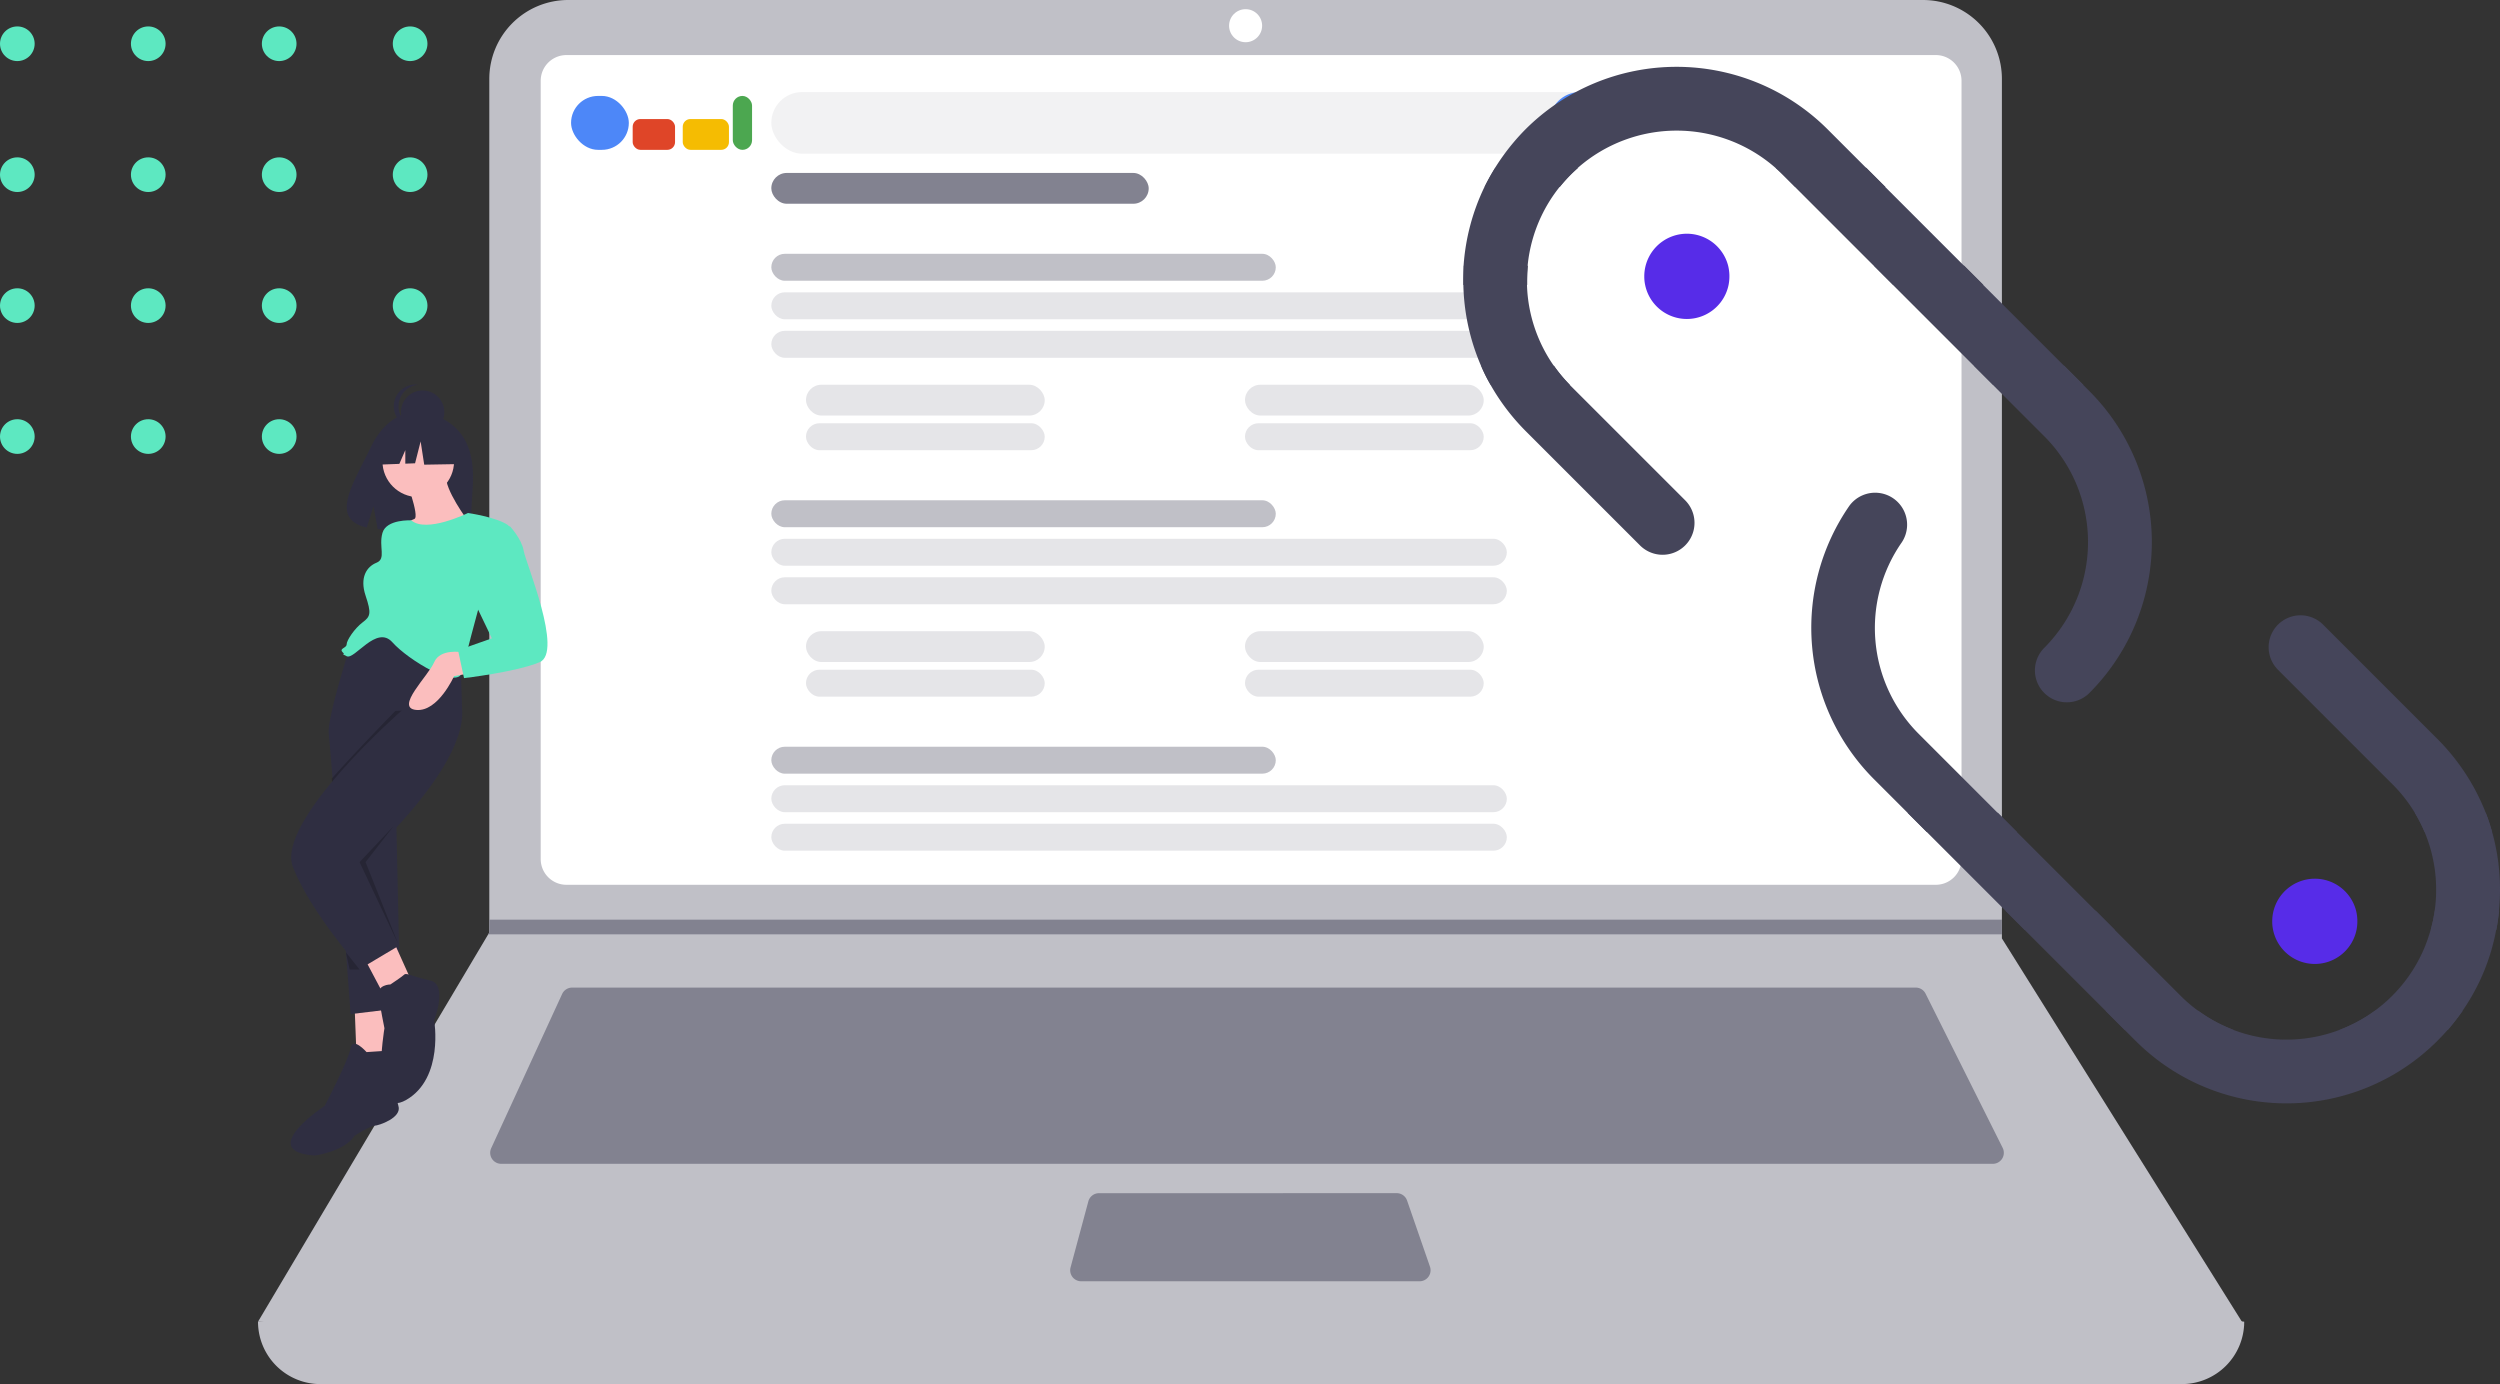 <?xml version="1.0" encoding="utf-8"?>
<svg xmlns="http://www.w3.org/2000/svg" xmlns:xlink="http://www.w3.org/1999/xlink" width="649.195" height="359.419" viewBox="0 0 649.195 359.419">
  <rect x="0" y="0" width="649.195" height="359.419" fill="#333333" stroke="none"/>
  <defs>
    <clipPath id="clip-path">
      <rect width="113" height="112" fill="none"/>
    </clipPath>
  </defs>
  <g id="seo_google_netlinking" transform="translate(-1064.108 -254.219)">
    <g id="partage_lien" transform="translate(887.108 261.032)">
      <g id="expertise_sea_hero" transform="translate(472.885 -38.795)">
        <g id="Grille_de_répétition_39" data-name="Grille de répétition 39" transform="translate(-295.885 38.844)" clip-path="url(#clip-path)">
          <g transform="translate(-655 -193)">
            <circle id="Ellipse_8" data-name="Ellipse 8" cx="4.5" cy="4.5" r="4.5" transform="translate(655 193)" fill="#5de8c1"/>
          </g>
          <g transform="translate(-621 -193)">
            <circle id="Ellipse_8-2" data-name="Ellipse 8" cx="4.5" cy="4.5" r="4.5" transform="translate(655 193)" fill="#5de8c1"/>
          </g>
          <g transform="translate(-587 -193)">
            <circle id="Ellipse_8-3" data-name="Ellipse 8" cx="4.5" cy="4.5" r="4.5" transform="translate(655 193)" fill="#5de8c1"/>
          </g>
          <g transform="translate(-553 -193)">
            <circle id="Ellipse_8-4" data-name="Ellipse 8" cx="4.5" cy="4.5" r="4.5" transform="translate(655 193)" fill="#5de8c1"/>
          </g>
          <g transform="translate(-655 -159)">
            <circle id="Ellipse_8-5" data-name="Ellipse 8" cx="4.5" cy="4.5" r="4.5" transform="translate(655 193)" fill="#5de8c1"/>
          </g>
          <g transform="translate(-621 -159)">
            <circle id="Ellipse_8-6" data-name="Ellipse 8" cx="4.5" cy="4.5" r="4.5" transform="translate(655 193)" fill="#5de8c1"/>
          </g>
          <g transform="translate(-587 -159)">
            <circle id="Ellipse_8-7" data-name="Ellipse 8" cx="4.5" cy="4.5" r="4.5" transform="translate(655 193)" fill="#5de8c1"/>
          </g>
          <g transform="translate(-553 -159)">
            <circle id="Ellipse_8-8" data-name="Ellipse 8" cx="4.5" cy="4.5" r="4.5" transform="translate(655 193)" fill="#5de8c1"/>
          </g>
          <g transform="translate(-655 -125)">
            <circle id="Ellipse_8-9" data-name="Ellipse 8" cx="4.5" cy="4.5" r="4.5" transform="translate(655 193)" fill="#5de8c1"/>
          </g>
          <g transform="translate(-621 -125)">
            <circle id="Ellipse_8-10" data-name="Ellipse 8" cx="4.5" cy="4.5" r="4.5" transform="translate(655 193)" fill="#5de8c1"/>
          </g>
          <g transform="translate(-587 -125)">
            <circle id="Ellipse_8-11" data-name="Ellipse 8" cx="4.5" cy="4.5" r="4.5" transform="translate(655 193)" fill="#5de8c1"/>
          </g>
          <g transform="translate(-553 -125)">
            <circle id="Ellipse_8-12" data-name="Ellipse 8" cx="4.5" cy="4.5" r="4.5" transform="translate(655 193)" fill="#5de8c1"/>
          </g>
          <g transform="translate(-655 -91)">
            <circle id="Ellipse_8-13" data-name="Ellipse 8" cx="4.5" cy="4.5" r="4.5" transform="translate(655 193)" fill="#5de8c1"/>
          </g>
          <g transform="translate(-621 -91)">
            <circle id="Ellipse_8-14" data-name="Ellipse 8" cx="4.5" cy="4.5" r="4.5" transform="translate(655 193)" fill="#5de8c1"/>
          </g>
          <g transform="translate(-587 -91)">
            <circle id="Ellipse_8-15" data-name="Ellipse 8" cx="4.5" cy="4.5" r="4.5" transform="translate(655 193)" fill="#5de8c1"/>
          </g>
          <g transform="translate(-553 -91)">
            <circle id="Ellipse_8-16" data-name="Ellipse 8" cx="4.5" cy="4.5" r="4.5" transform="translate(655 193)" fill="#5de8c1"/>
          </g>
        </g>
        <g id="Groupe_1957" data-name="Groupe 1957" transform="translate(36.032 -31)">
          <g id="pc_screen" data-name="pc screen" transform="translate(-264.917 62.982)">
            <g id="Groupe_1896" data-name="Groupe 1896" transform="translate(0 0)">
              <path id="Tracé_6285" data-name="Tracé 6285" d="M898.065,646.078H414.707A16.207,16.207,0,0,1,398.5,629.871h0q262.825-30.545,515.772,0h0a16.207,16.207,0,0,1-16.207,16.207Z" transform="translate(-398.5 -286.659)" fill="#c0c0c7"/>
              <path id="Tracé_6286" data-name="Tracé 6286" d="M914.272,578.542,398.5,577.588l59.776-100.581.286-.477V254.865a20.487,20.487,0,0,1,20.49-20.488h351.81a20.487,20.487,0,0,1,20.488,20.49v223.19Z" transform="translate(-398.5 -234.377)" fill="#c0c0c7"/>
              <path id="Tracé_6287" data-name="Tracé 6287" d="M490.286,250.957a6.681,6.681,0,0,0-6.674,6.674V459.744a6.681,6.681,0,0,0,6.674,6.674H845.893a6.682,6.682,0,0,0,6.674-6.674V257.63a6.681,6.681,0,0,0-6.674-6.674Z" transform="translate(-410.203 -236.657)" fill="#fff"/>
              <path id="Tracé_6288" data-name="Tracé 6288" d="M489.685,531.718a2.868,2.868,0,0,0-2.6,1.665l-18.419,40.041a2.86,2.86,0,0,0,2.6,4.056H858.605a2.86,2.86,0,0,0,2.558-4.139L841.143,533.3a2.846,2.846,0,0,0-2.557-1.581Z" transform="translate(-408.112 -275.263)" fill="#828290"/>
              <circle id="Ellipse_491" data-name="Ellipse 491" cx="4.29" cy="4.29" r="4.29" transform="translate(252.166 2.383)" fill="#fff"/>
              <path id="Tracé_6289" data-name="Tracé 6289" d="M650.507,593.619a2.864,2.864,0,0,0-2.761,2.116l-4.62,17.161a2.86,2.86,0,0,0,2.761,3.6h87.866a2.859,2.859,0,0,0,2.7-3.8l-5.94-17.161a2.862,2.862,0,0,0-2.7-1.924Z" transform="translate(-432.124 -283.775)" fill="#828290"/>
              <path id="Tracé_6290" data-name="Tracé 6290" d="M657.379,337.135v3.813H264.306l.3-.476v-3.337Z" transform="translate(-204.53 -98.317)" fill="#828290"/>
            </g>
            <g id="Groupe_1924" data-name="Groupe 1924" transform="translate(81.193 24.157)">
              <g id="Groupe_1923" data-name="Groupe 1923" transform="translate(0 0)">
                <rect id="Rectangle_1522" data-name="Rectangle 1522" width="98" height="8" rx="4" transform="translate(52.1 20.753)" fill="#828290"/>
                <g id="Groupe_1926" data-name="Groupe 1926" transform="translate(51.669 30.752)">
                  <rect id="Rectangle_1530" data-name="Rectangle 1530" width="131" height="7" rx="3.5" transform="translate(0.431 11)" fill="#c0c0c7"/>
                  <rect id="Rectangle_1531" data-name="Rectangle 1531" width="191" height="7" rx="3.5" transform="translate(0.431 21)" fill="#e5e5e8"/>
                  <rect id="Rectangle_1532" data-name="Rectangle 1532" width="191" height="7" rx="3.5" transform="translate(0.431 31)" fill="#e5e5e8"/>
                  <rect id="Rectangle_1533" data-name="Rectangle 1533" width="62" height="8" rx="4" transform="translate(9.431 45)" fill="#e5e5e8"/>
                  <rect id="Rectangle_1536" data-name="Rectangle 1536" width="62" height="8" rx="4" transform="translate(123.431 45)" fill="#e5e5e8"/>
                  <rect id="Rectangle_1534" data-name="Rectangle 1534" width="62" height="7" rx="3.5" transform="translate(9.431 55)" fill="#e5e5e8"/>
                  <rect id="Rectangle_1535" data-name="Rectangle 1535" width="62" height="7" rx="3.5" transform="translate(123.431 55)" fill="#e5e5e8"/>
                </g>
                <g id="Groupe_3776" data-name="Groupe 3776" transform="translate(51.669 94.752)">
                  <rect id="Rectangle_1530-2" data-name="Rectangle 1530" width="131" height="7" rx="3.5" transform="translate(0.431 11)" fill="#c0c0c7"/>
                  <rect id="Rectangle_1531-2" data-name="Rectangle 1531" width="191" height="7" rx="3.5" transform="translate(0.431 21)" fill="#e5e5e8"/>
                  <rect id="Rectangle_1532-2" data-name="Rectangle 1532" width="191" height="7" rx="3.5" transform="translate(0.431 31)" fill="#e5e5e8"/>
                  <rect id="Rectangle_1533-2" data-name="Rectangle 1533" width="62" height="8" rx="4" transform="translate(9.431 45)" fill="#e5e5e8"/>
                  <rect id="Rectangle_1536-2" data-name="Rectangle 1536" width="62" height="8" rx="4" transform="translate(123.431 45)" fill="#e5e5e8"/>
                  <rect id="Rectangle_1534-2" data-name="Rectangle 1534" width="62" height="7" rx="3.5" transform="translate(9.431 55)" fill="#e5e5e8"/>
                  <rect id="Rectangle_1535-2" data-name="Rectangle 1535" width="62" height="7" rx="3.5" transform="translate(123.431 55)" fill="#e5e5e8"/>
                </g>
                <g id="Groupe_3777" data-name="Groupe 3777" transform="translate(51.669 158.751)">
                  <rect id="Rectangle_1530-3" data-name="Rectangle 1530" width="131" height="7" rx="3.5" transform="translate(0.431 11)" fill="#c0c0c7"/>
                  <rect id="Rectangle_1531-3" data-name="Rectangle 1531" width="191" height="7" rx="3.5" transform="translate(0.431 21)" fill="#e5e5e8"/>
                  <rect id="Rectangle_1532-3" data-name="Rectangle 1532" width="191" height="7" rx="3.5" transform="translate(0.431 31)" fill="#e5e5e8"/>
                </g>
                <g id="Groupe_1920" data-name="Groupe 1920" transform="translate(51.669)">
                  <rect id="Rectangle_1520" data-name="Rectangle 1520" width="218" height="16" rx="8" transform="translate(0.431 -0.247)" fill="#f2f2f3"/>
                  <rect id="Rectangle_1521" data-name="Rectangle 1521" width="16" height="16" rx="8" transform="translate(202.431 -0.247)" fill="#4d87f8"/>
                </g>
                <g id="Groupe_1925" data-name="Groupe 1925" transform="translate(0 1.055)">
                  <rect id="Rectangle_1539" data-name="Rectangle 1539" width="15" height="14" rx="7" transform="translate(0.1 -0.301)" fill="#4d87f8"/>
                  <rect id="Rectangle_1540" data-name="Rectangle 1540" width="11" height="8" rx="2" transform="translate(16.1 5.699)" fill="#df4528"/>
                  <rect id="Rectangle_1542" data-name="Rectangle 1542" width="5" height="14" rx="2.5" transform="translate(42.1 -0.301)" fill="#4ca750"/>
                  <rect id="Rectangle_1541" data-name="Rectangle 1541" width="12" height="8" rx="2" transform="translate(29.1 5.699)" fill="#f5bc02"/>
                </g>
              </g>
            </g>
          </g>
        </g>
      </g>
      <g id="Groupe_3778" data-name="Groupe 3778" transform="translate(557 10.54)">
        <path id="Tracé_14564" data-name="Tracé 14564" d="M297.221,274.349l67.99,67.99a55.381,55.381,0,0,0,78.382,0q1.41-1.41,2.653-2.819c1.382-1.6,2.653-3.261,3.869-4.975a54.125,54.125,0,0,0,8.734-21c.332-1.658.553-3.317.719-4.975.166-1.769.276-3.593.276-5.417a55.12,55.12,0,0,0-2.045-15.035c-.5-1.658-.995-3.317-1.658-4.975a56.035,56.035,0,0,0-12.548-19.181l-29.683-29.683a8.286,8.286,0,1,0-11.719,11.719l29.683,29.683a38.538,38.538,0,0,1,11.387,27.472,35.711,35.711,0,0,1-.387,5.417,31.914,31.914,0,0,1-1.05,4.975,38.848,38.848,0,0,1-64.95,17.08l-17.08-17.08-30.4-30.4L308.885,262.63a38.9,38.9,0,0,1-4.367-49.749,8.3,8.3,0,0,0-13.6-9.507A55.639,55.639,0,0,0,297.221,274.349Z" transform="translate(-190.649 -89.423)" fill="#45455a"/>
        <path id="Tracé_14565" data-name="Tracé 14565" d="M444.575,55.464V56.68a56.029,56.029,0,0,0,4.588,21,41.754,41.754,0,0,0,2.487,4.975,56.385,56.385,0,0,0,9.121,11.995l29.683,29.683a8.286,8.286,0,0,0,11.719-11.719L472.49,82.937l-.276-.276A38.639,38.639,0,0,1,461.1,56.68V55.464c0-1.271.055-2.487.166-3.759A38.706,38.706,0,0,1,472.49,27.992c.608-.608,1.216-1.161,1.824-1.714a38.88,38.88,0,0,1,51.3,0c.608.553,1.216,1.106,1.824,1.714l67.99,67.99a38.9,38.9,0,0,1,0,54.945,8.286,8.286,0,1,0,11.719,11.719h0a55.481,55.481,0,0,0,0-78.382l-67.99-67.99a55.515,55.515,0,0,0-78.492.055,57.183,57.183,0,0,0-10.613,14.925,55.864,55.864,0,0,0-5.417,20.452C444.63,52.977,444.575,54.193,444.575,55.464Z" transform="translate(-444.575 -0.051)" fill="#45455a"/>
        <path id="Tracé_14566" data-name="Tracé 14566" d="M643.006,89.547a10.009,10.009,0,0,0,.221,2.211,11.057,11.057,0,0,0,21.668,0,11.6,11.6,0,0,0-.111-4.975,11.063,11.063,0,0,0-21.779,2.764Z" transform="translate(-596.021 -35.128)" fill="#572ce8"/>
        <path id="Tracé_14567" data-name="Tracé 14567" d="M348.006,392.547a10,10,0,0,0,.221,2.211,11.057,11.057,0,0,0,21.668,0,11.6,11.6,0,0,0-.111-4.975,11.063,11.063,0,0,0-21.779,2.764Z" transform="translate(-137.957 -170.642)" fill="#572ce8"/>
        <path id="Tracé_14568" data-name="Tracé 14568" d="M593.248,47.5H569.7c.608.553,1.216,1.106,1.824,1.714l3.261,3.261h23.437Z" transform="translate(-488.61 -21.272)" fill="#45455a"/>
        <path id="Tracé_14569" data-name="Tracé 14569" d="M714.1,52.475h19.513a41.066,41.066,0,0,1,2.929-3.261c.608-.608,1.216-1.161,1.824-1.714h-21.5A54.4,54.4,0,0,0,714.1,52.475Z" transform="translate(-708.572 -21.272)" fill="#45455a"/>
        <path id="Tracé_14570" data-name="Tracé 14570" d="M547.137,93.5H523.7l4.975,4.975h23.437Z" transform="translate(-417.072 -41.845)" fill="#45455a"/>
        <path id="Tracé_14572" data-name="Tracé 14572" d="M737.7,97.259v1.216h16.583V97.259c0-1.271.055-2.487.166-3.759H737.811C737.755,94.771,737.7,95.987,737.7,97.259Z" transform="translate(-737.7 -41.845)" fill="#45455a"/>
        <path id="Tracé_14573" data-name="Tracé 14573" d="M500.137,140.5H476.7l4.975,4.975h23.437Z" transform="translate(-344.093 -62.865)" fill="#45455a"/>
        <path id="Tracé_14574" data-name="Tracé 14574" d="M717.9,140.5a41.759,41.759,0,0,0,2.487,4.975H740.95A39.578,39.578,0,0,1,736.8,140.5Z" transform="translate(-713.257 -62.865)" fill="#45455a"/>
        <path id="Tracé_14575" data-name="Tracé 14575" d="M284.7,350.5a42.135,42.135,0,0,1,2.543,4.975h17.523c-.5-1.658-.995-3.317-1.658-4.975Z" transform="translate(-37.616 -156.785)" fill="#45455a"/>
        <path id="Tracé_14576" data-name="Tracé 14576" d="M507.9,350.5l4.975,4.975h23.437l-4.975-4.975Z" transform="translate(-392.539 -156.785)" fill="#45455a"/>
        <path id="Tracé_14577" data-name="Tracé 14577" d="M281.4,401.475h17.025c.332-1.658.553-3.317.719-4.975H282.45C282.174,398.158,281.842,399.817,281.4,401.475Z" transform="translate(-30.17 -177.359)" fill="#45455a"/>
        <path id="Tracé_14579" data-name="Tracé 14579" d="M461.9,396.5l4.975,4.975h23.437l-4.975-4.975Z" transform="translate(-321.112 -177.359)" fill="#45455a"/>
        <path id="Tracé_14580" data-name="Tracé 14580" d="M298.5,448.475h28.135c1.382-1.6,2.653-3.261,3.869-4.975H307.731A40.3,40.3,0,0,1,298.5,448.475Z" transform="translate(-70.984 -198.378)" fill="#45455a"/>
        <path id="Tracé_14581" data-name="Tracé 14581" d="M406.1,443.5l4.975,4.975h28.3A38.823,38.823,0,0,1,430.2,443.5Z" transform="translate(-239.332 -198.378)" fill="#45455a"/>
      </g>
      <g id="Groupe_3779" data-name="Groupe 3779" transform="translate(252.476 93.033)">
        <path id="Tracé_14582" data-name="Tracé 14582" d="M287.055,163.15c-3.926-6.664-11.778-6.974-11.778-6.974s-7.594-.981-12.5,9.195c-4.546,9.453-10.848,18.6-1.033,20.818l1.756-5.527,1.085,5.941a37.7,37.7,0,0,0,4.184.052c10.538-.362,20.559.1,20.2-3.668C288.657,177.975,290.878,169.607,287.055,163.15Z" transform="translate(-241.984 -149.048)" fill="#2f2e41"/>
        <path id="Tracé_14583" data-name="Tracé 14583" d="M260.5,454.033l.517,13.431h9.3L269.8,453Z" transform="translate(-243.892 -292.553)" fill="#fbbebe"/>
        <path id="Tracé_14584" data-name="Tracé 14584" d="M279.5,269.5l-.93,3.1L266.38,313.048l-1.343,4.443,1.033,47.525-12.914,1.55s-.362-5.011-.93-12.346c-1.085-14.567-2.944-38.485-3.978-51.554-.413-4.8-.672-8.162-.775-8.937-.517-4.133,6.2-24.8,6.2-24.8L267.1,267.9Z" transform="translate(-237.581 -203.072)" fill="#2f2e41"/>
        <path id="Tracé_14585" data-name="Tracé 14585" d="M248.057,475.954s-3.616-4.133-4.133-1.033-6.715,14.981-6.715,14.981-18.08,11.881-2.583,12.914c0,0,7.749-1.033,10.331-5.166,0,0,4.133-2.583,5.166-2.583s7.232-2.066,6.2-5.166-.517-14.464-.517-14.464Z" transform="translate(-228.35 -302.594)" fill="#2f2e41"/>
        <path id="Tracé_14586" data-name="Tracé 14586" d="M265.5,426.166l4.649,8.782,7.232-3.616L272.732,421Z" transform="translate(-246.309 -277.085)" fill="#fbbebe"/>
        <path id="Tracé_14587" data-name="Tracé 14587" d="M253.907,344.776s-3.874-8.42-4.907-21.438c7.49-8.368,16.53-17.563,16.53-17.563l10.848-.517,3.358-.258c.775,7.852-5.837,17.977-12.6,26.035A144.363,144.363,0,0,1,253.907,344.776Z" transform="translate(-238.333 -221.005)" opacity="0.2"/>
        <path id="Tracé_14588" data-name="Tracé 14588" d="M257.492,289.08s-33.06,28.928-28.411,40.809,17.563,26.345,17.563,26.345l9.97-5.941-9.453-21.954s3.978-3.513,8.782-8.73c7.852-8.472,17.977-21.438,17.047-31.046L272.472,271l-8.782,1.033Z" transform="translate(-228.487 -204.569)" fill="#2f2e41"/>
        <path id="Tracé_14589" data-name="Tracé 14589" d="M275.552,441.454s-3.616,0-3.1,3.1,1.55,8.265,1.55,8.265-4.133,24.279,5.682,18.6,7.232-20.663,7.232-20.663,3.616-9.3-1.033-10.331-6.2-2.066-6.715-1.55S275.552,441.454,275.552,441.454Z" transform="translate(-249.646 -285.657)" fill="#2f2e41"/>
        <ellipse id="Ellipse_2087" data-name="Ellipse 2087" cx="9.298" cy="9.298" rx="9.298" ry="9.298" transform="translate(23.84 10.64)" fill="#fbbebe"/>
        <path id="Tracé_14590" data-name="Tracé 14590" d="M283.566,188s4.133,10.848,2.583,11.365-4.649,3.1-4.649,3.1l5.166,4.649,13.431-7.232s-6.2-8.265-5.682-11.881Z" transform="translate(-254.044 -164.445)" fill="#fbbebe"/>
        <path id="Tracé_14591" data-name="Tracé 14591" d="M286.773,207s-10.8,5.321-14.722,1.911c0,0-6.457-.362-7.49,3.254s1.033,6.715-1.55,7.749-4.391,3.874-2.841,8.523,1.291,5.424-.775,6.974-4.133,4.649-4.133,5.682-2.066,1.033-1.033,2.066-1.033,0,1.033,1.033,7.749-8.265,11.881-3.616,17.047,12.4,18.08,7.749,4.133-16.014,4.133-16.014S300.2,212.166,297.1,210.1,286.773,207,286.773,207Z" transform="translate(-240.721 -173.631)" fill="#5de8c1"/>
        <path id="Tracé_14592" data-name="Tracé 14592" d="M301.611,276.872s-5.682-1.033-7.232,2.583-10.331,11.881-4.649,12.4,9.815-8.782,9.815-8.782l5.682-1.033Z" transform="translate(-257.108 -207.343)" fill="#fbbebe"/>
        <path id="Tracé_14593" data-name="Tracé 14593" d="M319.215,213l6.767.362s3.048,3.254,3.564,6.354,10.331,26.345,4.133,28.928-19.63,4.133-19.63,4.133l-1.55-7.232,8.782-3.1-6.2-12.914Z" transform="translate(-269.03 -176.531)" fill="#5de8c1"/>
        <path id="Tracé_14594" data-name="Tracé 14594" d="M264.55,373.8l8.472,21.231L263,373.8l8.782-9.3Z" transform="translate(-245.101 -249.771)" opacity="0.2"/>
        <path id="Tracé_14595" data-name="Tracé 14595" d="M256.1,427.8l3.564,4.494h-2.583Z" transform="translate(-241.765 -280.372)" opacity="0.2"/>
        <ellipse id="Ellipse_2088" data-name="Ellipse 2088" cx="5.631" cy="5.631" rx="5.631" ry="5.631" transform="translate(28.644 1.549)" fill="#2f2e41"/>
        <path id="Tracé_14596" data-name="Tracé 14596" d="M281.44,148.082a5.655,5.655,0,0,1,5.062-5.631c-.207,0-.413-.052-.62-.052a5.656,5.656,0,1,0-.052,11.313h0a2.514,2.514,0,0,0,.62-.052A5.564,5.564,0,0,1,281.44,148.082Z" transform="translate(-253.416 -142.4)" fill="#2f2e41"/>
        <path id="Tracé_14597" data-name="Tracé 14597" d="M292.959,164.729l-7.7-4.029-10.693,1.653-2.17,9.712,5.476-.207,1.55-3.564v3.513l2.531-.1,1.446-5.682.93,6.044,8.988-.155Z" transform="translate(-249.645 -151.247)" fill="#2f2e41"/>
      </g>
    </g>
  </g>
</svg>

